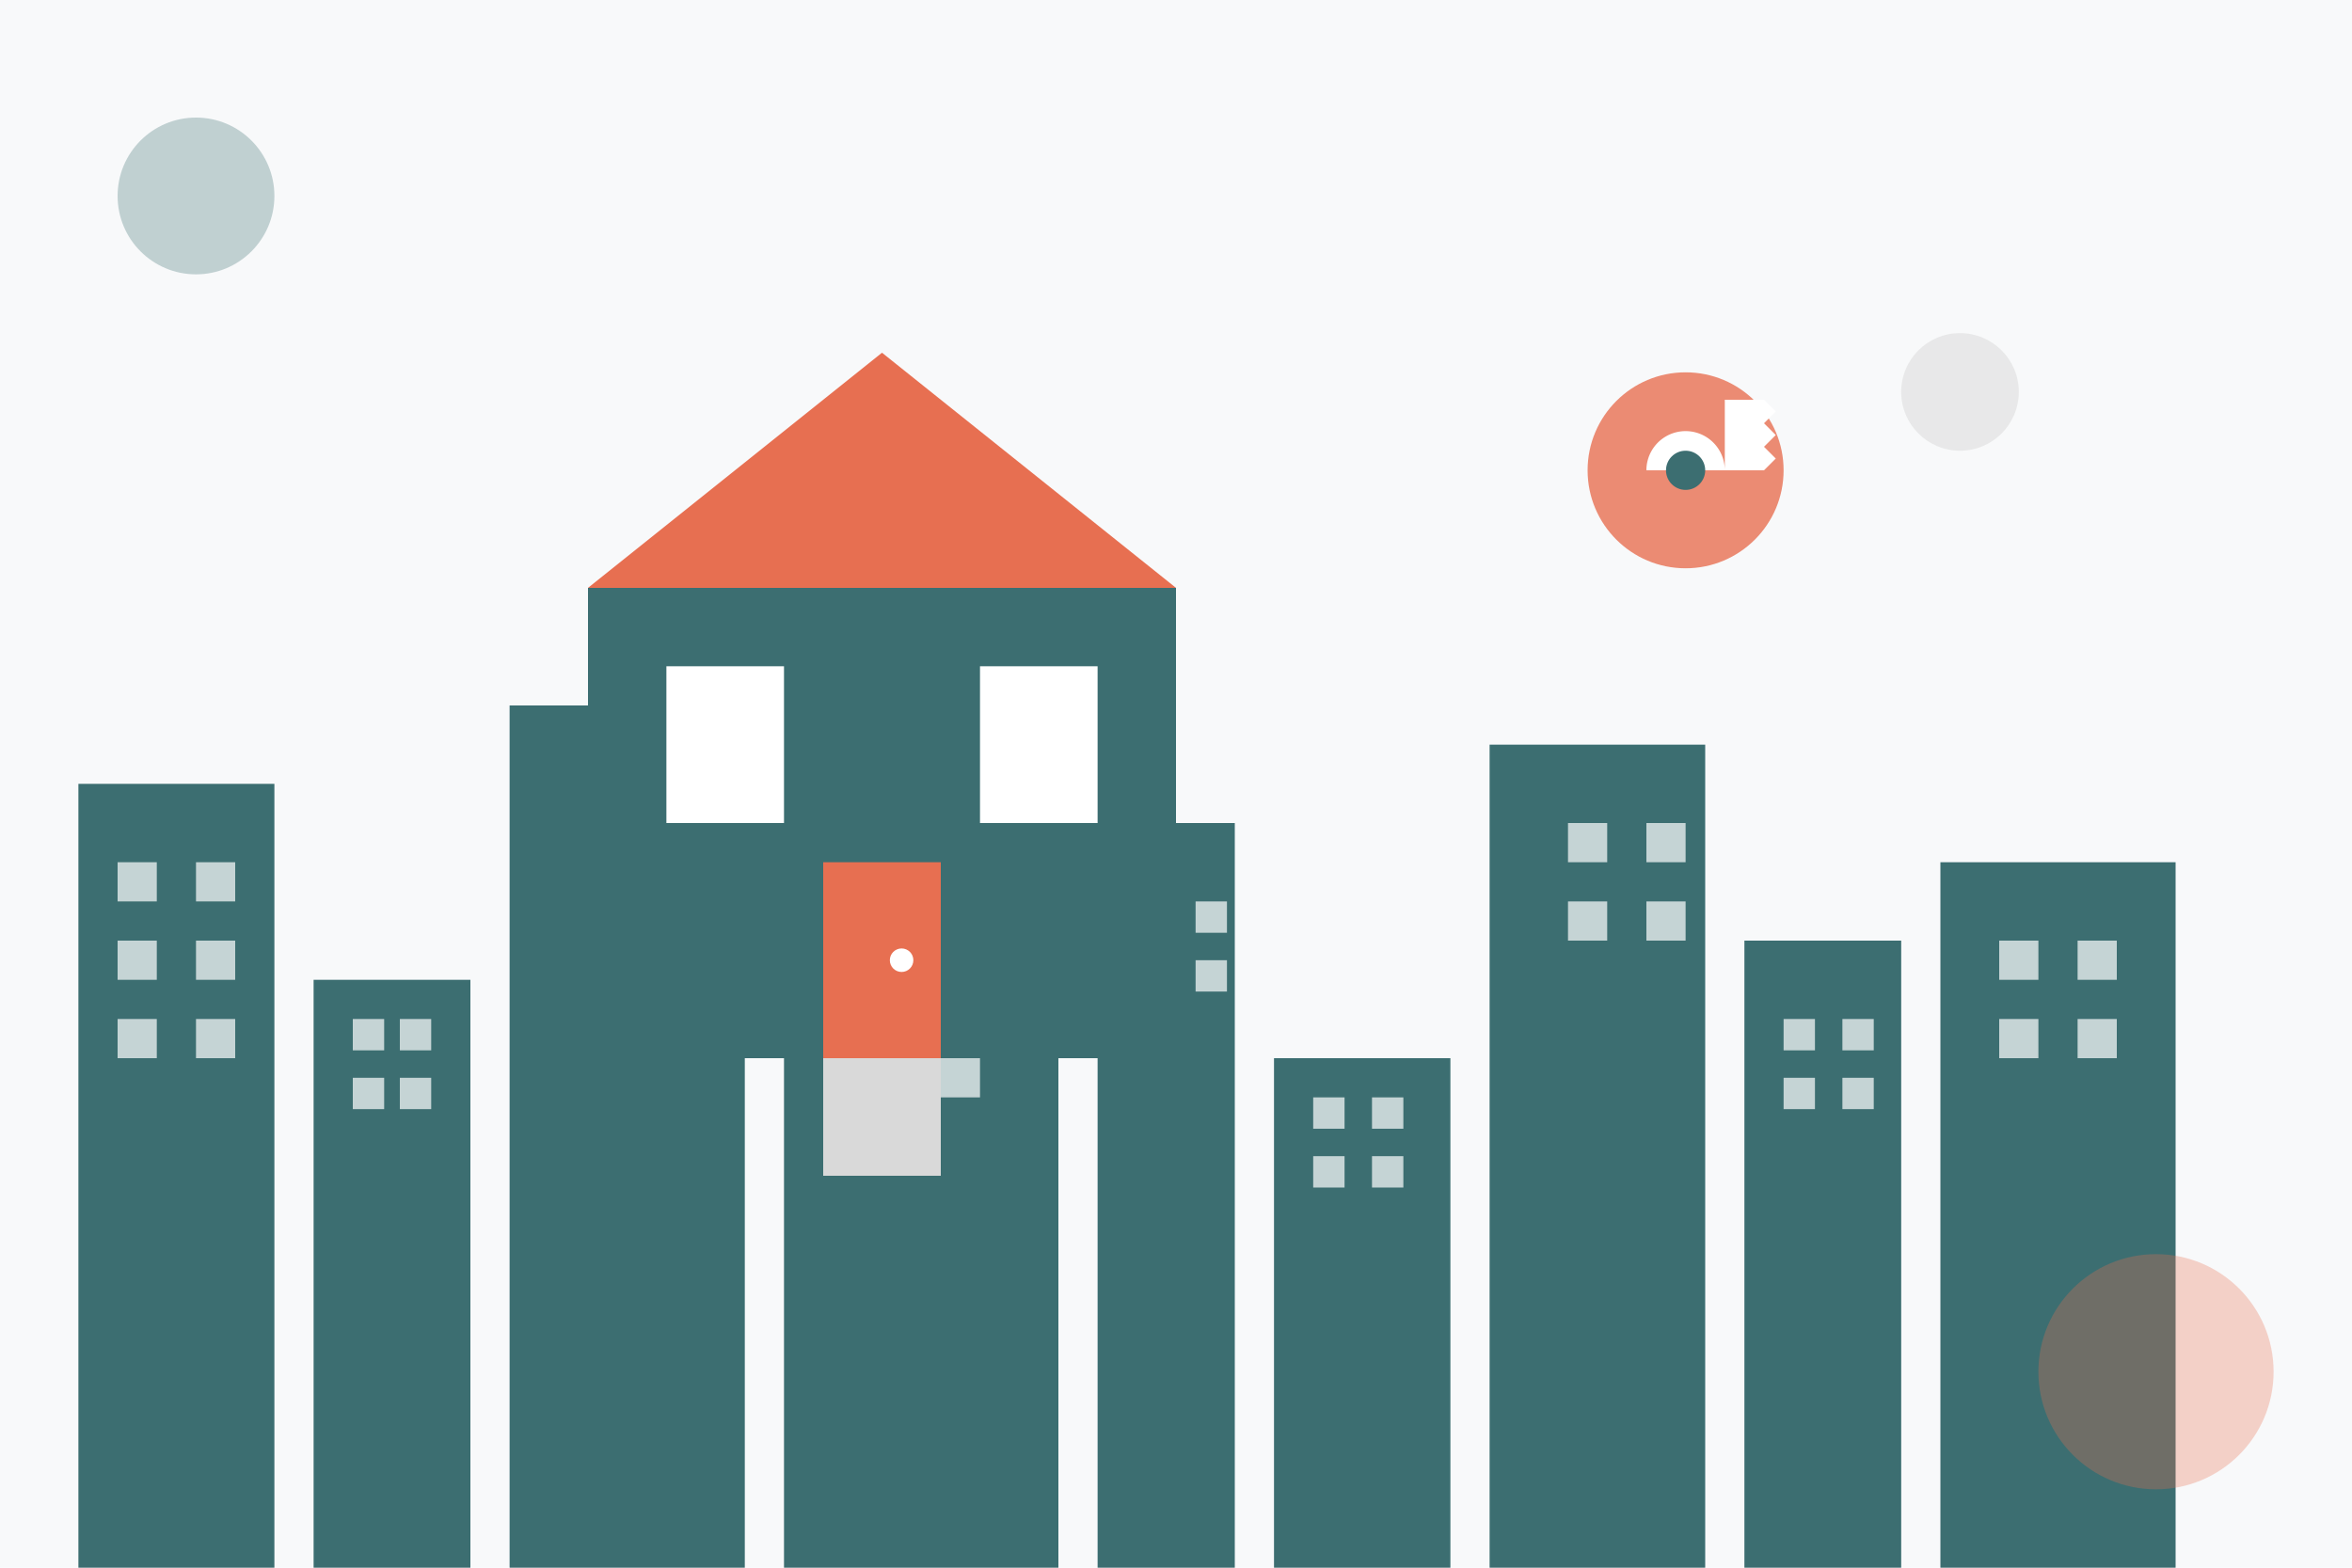 <svg xmlns="http://www.w3.org/2000/svg" width="600" height="400" viewBox="0 0 600 400">
  <style>
    .primary { fill: #3c6e71; }
    .secondary { fill: #d9d9d9; }
    .accent { fill: #e76f51; }
    .background { fill: #f8f9fa; }
  </style>
  <rect width="600" height="400" class="background"/>
  
  <!-- City skyline background -->
  <g transform="translate(0, 150)">
    <rect x="20" y="50" width="50" height="200" class="primary"/>
    <rect x="80" y="100" width="40" height="150" class="primary"/>
    <rect x="130" y="30" width="60" height="220" class="primary"/>
    <rect x="200" y="80" width="70" height="170" class="primary"/>
    <rect x="280" y="60" width="35" height="190" class="primary"/>
    <rect x="325" y="120" width="45" height="130" class="primary"/>
    <rect x="380" y="40" width="55" height="210" class="primary"/>
    <rect x="445" y="90" width="40" height="160" class="primary"/>
    <rect x="495" y="70" width="60" height="180" class="primary"/>
    
    <!-- Windows -->
    <g fill="white" opacity="0.7">
      <rect x="30" y="70" width="10" height="10"/>
      <rect x="50" y="70" width="10" height="10"/>
      <rect x="30" y="90" width="10" height="10"/>
      <rect x="50" y="90" width="10" height="10"/>
      <rect x="30" y="110" width="10" height="10"/>
      <rect x="50" y="110" width="10" height="10"/>
      
      <rect x="90" y="110" width="8" height="8"/>
      <rect x="102" y="110" width="8" height="8"/>
      <rect x="90" y="125" width="8" height="8"/>
      <rect x="102" y="125" width="8" height="8"/>
      
      <!-- More windows for other buildings -->
      <rect x="150" y="50" width="10" height="10"/>
      <rect x="170" y="50" width="10" height="10"/>
      <rect x="150" y="70" width="10" height="10"/>
      <rect x="170" y="70" width="10" height="10"/>
      
      <rect x="220" y="100" width="10" height="10"/>
      <rect x="240" y="100" width="10" height="10"/>
      <rect x="220" y="120" width="10" height="10"/>
      <rect x="240" y="120" width="10" height="10"/>
      
      <rect x="290" y="80" width="8" height="8"/>
      <rect x="305" y="80" width="8" height="8"/>
      <rect x="290" y="95" width="8" height="8"/>
      <rect x="305" y="95" width="8" height="8"/>
      
      <rect x="335" y="130" width="8" height="8"/>
      <rect x="350" y="130" width="8" height="8"/>
      <rect x="335" y="145" width="8" height="8"/>
      <rect x="350" y="145" width="8" height="8"/>
      
      <rect x="400" y="60" width="10" height="10"/>
      <rect x="420" y="60" width="10" height="10"/>
      <rect x="400" y="80" width="10" height="10"/>
      <rect x="420" y="80" width="10" height="10"/>
      
      <rect x="455" y="110" width="8" height="8"/>
      <rect x="470" y="110" width="8" height="8"/>
      <rect x="455" y="125" width="8" height="8"/>
      <rect x="470" y="125" width="8" height="8"/>
      
      <rect x="510" y="90" width="10" height="10"/>
      <rect x="530" y="90" width="10" height="10"/>
      <rect x="510" y="110" width="10" height="10"/>
      <rect x="530" y="110" width="10" height="10"/>
    </g>
  </g>
  
  <!-- House illustration -->
  <g transform="translate(100, 50)">
    <!-- House main body -->
    <rect x="50" y="100" width="150" height="120" class="primary"/>
    
    <!-- Roof -->
    <polygon points="50,100 125,40 200,100" class="accent"/>
    
    <!-- Windows -->
    <rect x="70" y="120" width="30" height="40" fill="white"/>
    <rect x="150" y="120" width="30" height="40" fill="white"/>
    
    <!-- Door -->
    <rect x="110" y="170" width="30" height="50" class="accent"/>
    <circle cx="130" cy="195" r="3" fill="white"/>
    
    <!-- Path -->
    <rect x="110" y="220" width="30" height="30" class="secondary"/>
  </g>
  
  <!-- Keys -->
  <g transform="translate(350, 70)">
    <circle cx="80" cy="50" r="25" class="accent" opacity="0.8"/>
    
    <!-- Key shape -->
    <g transform="translate(60, 30)">
      <path d="M10,20 A10,10 0 1,1 30,20 L30,20 L40,20 L43,17 L40,14 L43,11 L40,8 L43,5 L40,2 L30,2 L30,20" fill="white"/>
      <circle cx="20" cy="20" r="5" fill="#3c6e71"/>
    </g>
  </g>
  
  <!-- Decorative elements -->
  <circle cx="50" cy="50" r="20" class="primary" opacity="0.3"/>
  <circle cx="550" cy="350" r="30" class="accent" opacity="0.3"/>
  <circle cx="500" cy="100" r="15" class="secondary" opacity="0.5"/>
</svg>

